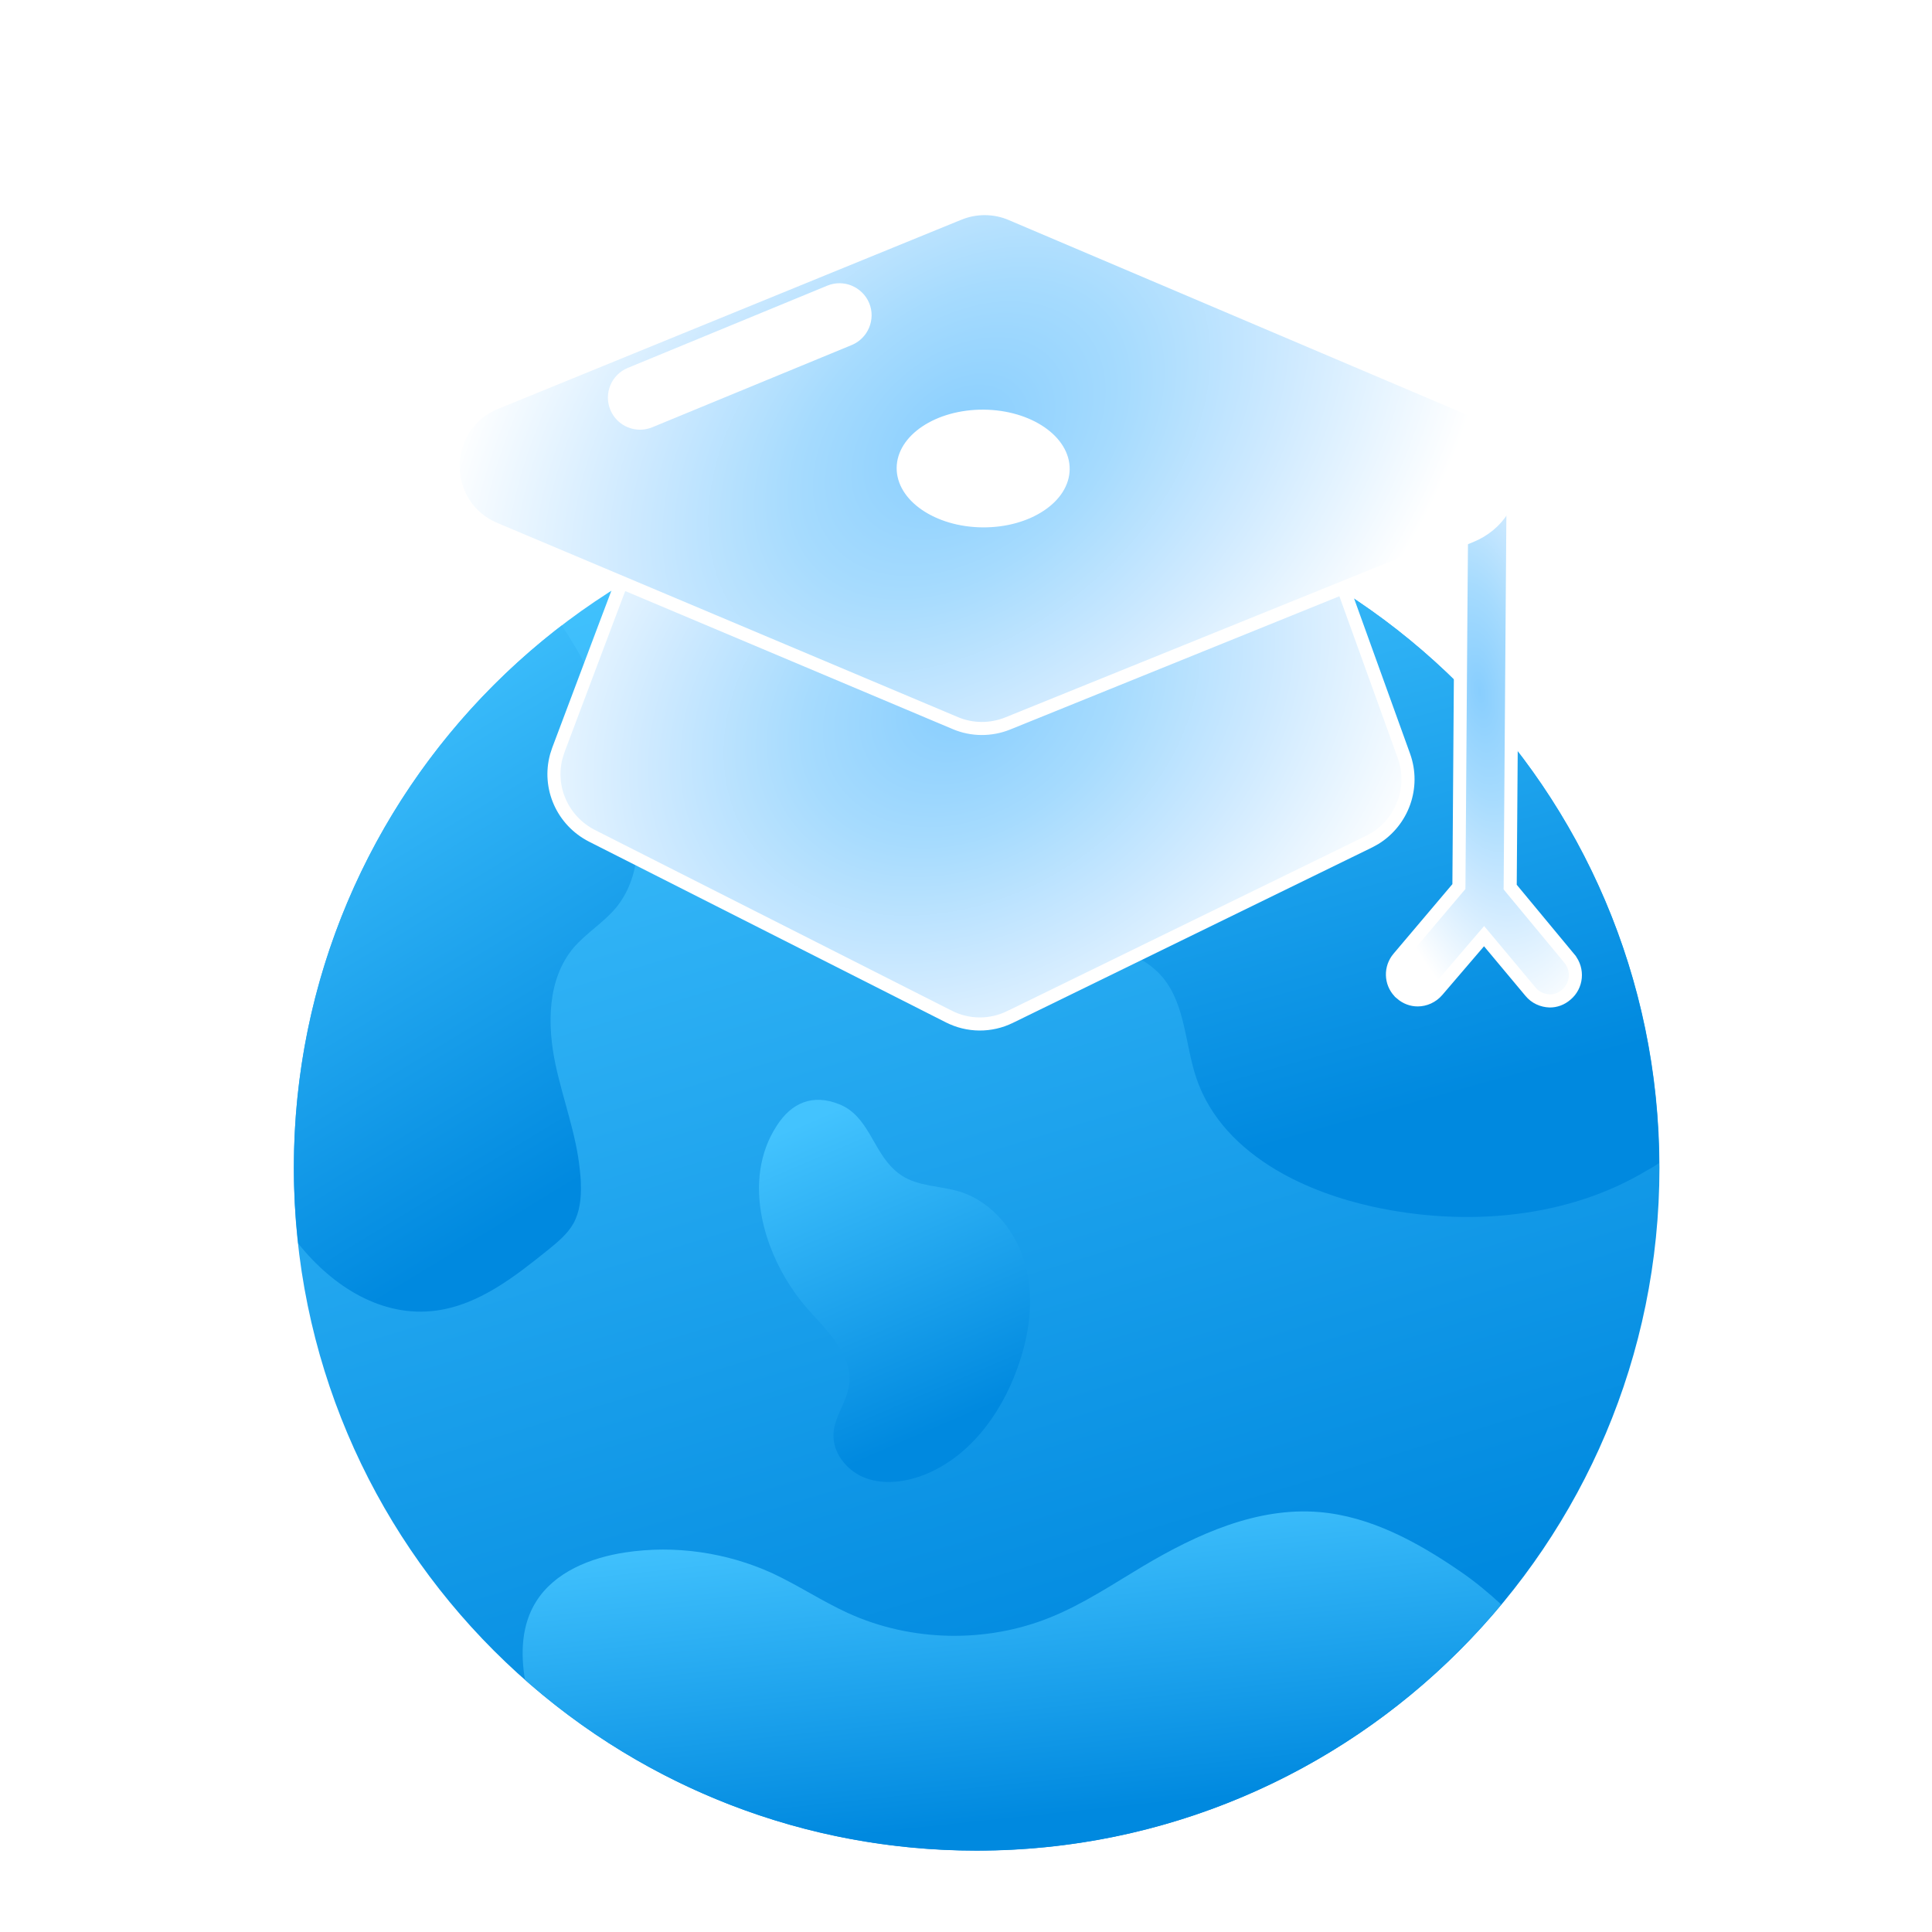 <svg width="65" height="65" viewBox="0 0 65 65" fill="none" xmlns="http://www.w3.org/2000/svg">
<g clip-path="url(#clip0_4902_51511)">
<path d="M32.858 62.26C45.545 62.26 55.83 51.975 55.83 39.288C55.83 26.601 45.545 16.316 32.858 16.316C20.17 16.316 9.885 26.601 9.885 39.288C9.885 51.975 20.17 62.26 32.858 62.26Z" fill="url(#paint0_linear_4902_51511)"/>
<path d="M55.821 39.127C55.695 39.212 55.569 39.296 55.434 39.363C52.736 40.999 49.313 41.277 46.21 40.603C45.089 40.358 43.934 39.954 42.939 39.363C41.708 38.63 40.704 37.618 40.249 36.269C39.87 35.14 39.886 33.833 39.136 32.905C38.47 32.096 37.357 31.792 36.312 31.716C35.266 31.632 34.196 31.725 33.175 31.48C30.756 30.915 29.061 28.496 28.842 26.017C28.623 23.547 29.668 21.093 31.186 19.129C31.514 18.699 31.894 18.218 31.818 17.679C31.759 17.265 31.447 16.936 31.152 16.65C31.076 16.574 30.983 16.498 30.882 16.405C31.531 16.338 32.189 16.313 32.855 16.313C45.493 16.313 55.745 26.515 55.821 39.127Z" fill="url(#paint1_linear_4902_51511)"/>
<path d="M50.51 53.983C46.303 59.042 39.954 62.263 32.855 62.263C27.029 62.263 21.709 60.095 17.662 56.512C17.51 55.602 17.552 54.658 18.033 53.89C18.657 52.887 19.871 52.407 21.035 52.23C22.704 51.976 24.449 52.23 25.983 52.929C26.852 53.334 27.661 53.873 28.53 54.27C30.654 55.239 33.184 55.29 35.342 54.413C36.447 53.966 37.45 53.292 38.47 52.684C40.274 51.614 42.298 50.695 44.389 50.872C46.109 51.016 47.694 51.884 49.119 52.862C49.624 53.207 50.08 53.587 50.51 53.983Z" fill="url(#paint2_linear_4902_51511)"/>
<path d="M20.714 30.553C20.293 31.05 19.719 31.396 19.298 31.885C18.412 32.939 18.404 34.474 18.691 35.822C18.944 37.003 19.39 38.166 19.508 39.363C19.525 39.523 19.542 39.684 19.542 39.844C19.559 40.3 19.508 40.771 19.289 41.168C19.087 41.522 18.767 41.783 18.446 42.045C17.316 42.955 16.111 43.899 14.677 44.093C12.865 44.338 11.204 43.301 10.032 41.834C10.015 41.674 9.998 41.505 9.981 41.336C9.956 41.075 9.939 40.814 9.922 40.544C9.905 40.173 9.888 39.802 9.888 39.431V39.288C9.888 31.851 13.421 25.241 18.901 21.043C20.116 22.872 20.959 24.988 21.321 26.784C21.574 28.074 21.557 29.541 20.714 30.553Z" fill="url(#paint3_linear_4902_51511)"/>
<path d="M34.229 46.032C33.656 47.634 32.526 49.135 30.916 49.683C30.309 49.885 29.634 49.944 29.052 49.7C28.471 49.456 28.007 48.865 28.041 48.233C28.075 47.659 28.488 47.171 28.564 46.605C28.715 45.594 27.822 44.776 27.147 44.009C26.102 42.812 25.343 41.008 25.579 39.363C25.655 38.84 25.832 38.335 26.135 37.871C26.633 37.095 27.349 36.792 28.243 37.154C29.221 37.551 29.364 38.706 30.098 39.363C30.165 39.431 30.25 39.49 30.334 39.549C30.899 39.92 31.632 39.894 32.282 40.089C33.395 40.434 34.221 41.463 34.508 42.601C34.803 43.731 34.626 44.937 34.229 46.032Z" fill="url(#paint4_linear_4902_51511)"/>
<g filter="url(#filter0_d_4902_51511)">
<path d="M50.06 9.993C50.498 9.993 50.864 10.334 50.908 10.775L50.912 10.865L50.884 14.534L50.809 24.764L50.808 24.844L50.859 24.907L52.807 27.257V27.258C53.107 27.626 53.054 28.167 52.695 28.465L52.693 28.467C52.526 28.611 52.334 28.676 52.142 28.676C51.891 28.668 51.654 28.562 51.491 28.364L51.489 28.361L50.097 26.695L49.93 26.496L49.761 26.693L48.358 28.331H48.358C48.184 28.535 47.936 28.64 47.697 28.64C47.505 28.64 47.311 28.574 47.144 28.43V28.429L47.08 28.37C46.782 28.057 46.766 27.563 47.055 27.224L47.056 27.223L49.031 24.889L49.083 24.828L49.084 24.748L49.15 15.525L49.188 10.849C49.195 10.367 49.577 9.993 50.06 9.993Z" fill="url(#paint5_radial_4902_51511)" stroke="white" stroke-width="0.44"/>
<path d="M44.799 13.685L45.687 16.144L47.234 20.433C47.609 21.478 47.191 22.633 46.261 23.207L46.07 23.312L33.988 29.212H33.987C33.334 29.536 32.565 29.53 31.917 29.197H31.916L19.92 23.122C18.922 22.614 18.43 21.492 18.719 20.436L18.788 20.225L20.394 15.959L21.317 13.519L33.101 10.128L44.799 13.685Z" fill="url(#paint6_radial_4902_51511)" stroke="white" stroke-width="0.44"/>
<path d="M32.259 2.19C32.825 1.957 33.462 1.961 34.025 2.201L34.026 2.202L49.512 8.784C51.393 9.586 51.372 12.268 49.475 13.036L33.899 19.342C33.331 19.569 32.701 19.564 32.145 19.33L16.65 12.798C14.822 12.027 14.784 9.488 16.502 8.631L16.674 8.553L32.258 2.19H32.259Z" fill="url(#paint7_radial_4902_51511)" stroke="white" stroke-width="0.44"/>
<path d="M30.387 10.743C30.39 10.291 30.663 9.858 31.152 9.531C31.64 9.204 32.325 8.997 33.09 9.002C33.855 9.008 34.536 9.224 35.02 9.558C35.504 9.892 35.771 10.329 35.768 10.781C35.765 11.233 35.492 11.667 35.002 11.994C34.515 12.321 33.83 12.528 33.065 12.523C32.3 12.518 31.619 12.301 31.135 11.967C30.651 11.633 30.384 11.196 30.387 10.743Z" fill="white" stroke="white" stroke-width="0.44"/>
<path d="M27.917 4.814C28.129 4.726 28.366 4.729 28.566 4.812C28.771 4.897 28.949 5.06 29.04 5.281C29.221 5.72 29.007 6.224 28.573 6.404L21.86 9.172C21.42 9.353 20.919 9.144 20.737 8.704C20.556 8.264 20.765 7.763 21.205 7.581L27.917 4.814Z" fill="white" stroke="white" stroke-width="0.44"/>
</g>
</g>
<defs>
<filter id="filter0_d_4902_51511" x="0.854" y="-7.373" width="66.539" height="56.216" filterUnits="userSpaceOnUse" color-interpolation-filters="sRGB">
<feFlood flood-opacity="0" result="BackgroundImageFix"/>
<feColorMatrix in="SourceAlpha" type="matrix" values="0 0 0 0 0 0 0 0 0 0 0 0 0 0 0 0 0 0 127 0" result="hardAlpha"/>
<feOffset dy="5"/>
<feGaussianBlur stdDeviation="7.086"/>
<feComposite in2="hardAlpha" operator="out"/>
<feColorMatrix type="matrix" values="0 0 0 0 0.11 0 0 0 0 0.451 0 0 0 0 0.988 0 0 0 0.4 0"/>
<feBlend mode="normal" in2="BackgroundImageFix" result="effect1_dropShadow_4902_51511"/>
<feBlend mode="normal" in="SourceGraphic" in2="effect1_dropShadow_4902_51511" result="shape"/>
</filter>
<linearGradient id="paint0_linear_4902_51511" x1="50.814" y1="53.728" x2="38.295" y2="12.701" gradientUnits="userSpaceOnUse">
<stop offset="0.024" stop-color="#0089DF"/>
<stop offset="1" stop-color="#43C3FE"/>
</linearGradient>
<linearGradient id="paint1_linear_4902_51511" x1="52.873" y1="36.37" x2="46.663" y2="14.055" gradientUnits="userSpaceOnUse">
<stop offset="0.024" stop-color="#0089DF"/>
<stop offset="1" stop-color="#43C3FE"/>
</linearGradient>
<linearGradient id="paint2_linear_4902_51511" x1="46.915" y1="60.143" x2="45.75" y2="49.126" gradientUnits="userSpaceOnUse">
<stop offset="0.024" stop-color="#0089DF"/>
<stop offset="1" stop-color="#43C3FE"/>
</linearGradient>
<linearGradient id="paint3_linear_4902_51511" x1="20.2" y1="39.842" x2="10.192" y2="23.397" gradientUnits="userSpaceOnUse">
<stop offset="0.024" stop-color="#0089DF"/>
<stop offset="1" stop-color="#43C3FE"/>
</linearGradient>
<linearGradient id="paint4_linear_4902_51511" x1="33.659" y1="47.472" x2="29.103" y2="36.882" gradientUnits="userSpaceOnUse">
<stop offset="0.024" stop-color="#0089DF"/>
<stop offset="1" stop-color="#43C3FE"/>
</linearGradient>
<radialGradient id="paint5_radial_4902_51511" cx="0" cy="0" r="1" gradientUnits="userSpaceOnUse" gradientTransform="translate(49.778 18.26) rotate(81.824) scale(11.593 4.777)">
<stop stop-color="#88CEFE"/>
<stop offset="0.309" stop-color="#A6DBFE"/>
<stop offset="0.628" stop-color="#CFEAFF"/>
<stop offset="1" stop-color="white"/>
</radialGradient>
<radialGradient id="paint6_radial_4902_51511" cx="0" cy="0" r="1" gradientUnits="userSpaceOnUse" gradientTransform="translate(32.355 18.671) rotate(58.422) scale(13.928 18.189)">
<stop stop-color="#88CEFE"/>
<stop offset="0.309" stop-color="#A6DBFE"/>
<stop offset="0.628" stop-color="#CFEAFF"/>
<stop offset="1" stop-color="white"/>
</radialGradient>
<radialGradient id="paint7_radial_4902_51511" cx="0" cy="0" r="1" gradientUnits="userSpaceOnUse" gradientTransform="translate(32.275 9.755) rotate(50.004) scale(14.043 20.242)">
<stop stop-color="#88CEFE"/>
<stop offset="0.309" stop-color="#A6DBFE"/>
<stop offset="0.628" stop-color="#CFEAFF"/>
<stop offset="1" stop-color="white"/>
</radialGradient>
<clipPath id="clip0_4902_51511">
<rect width="64" height="64" fill="white" transform="translate(0.857 0.03)"/>
</clipPath>
</defs>
</svg>
